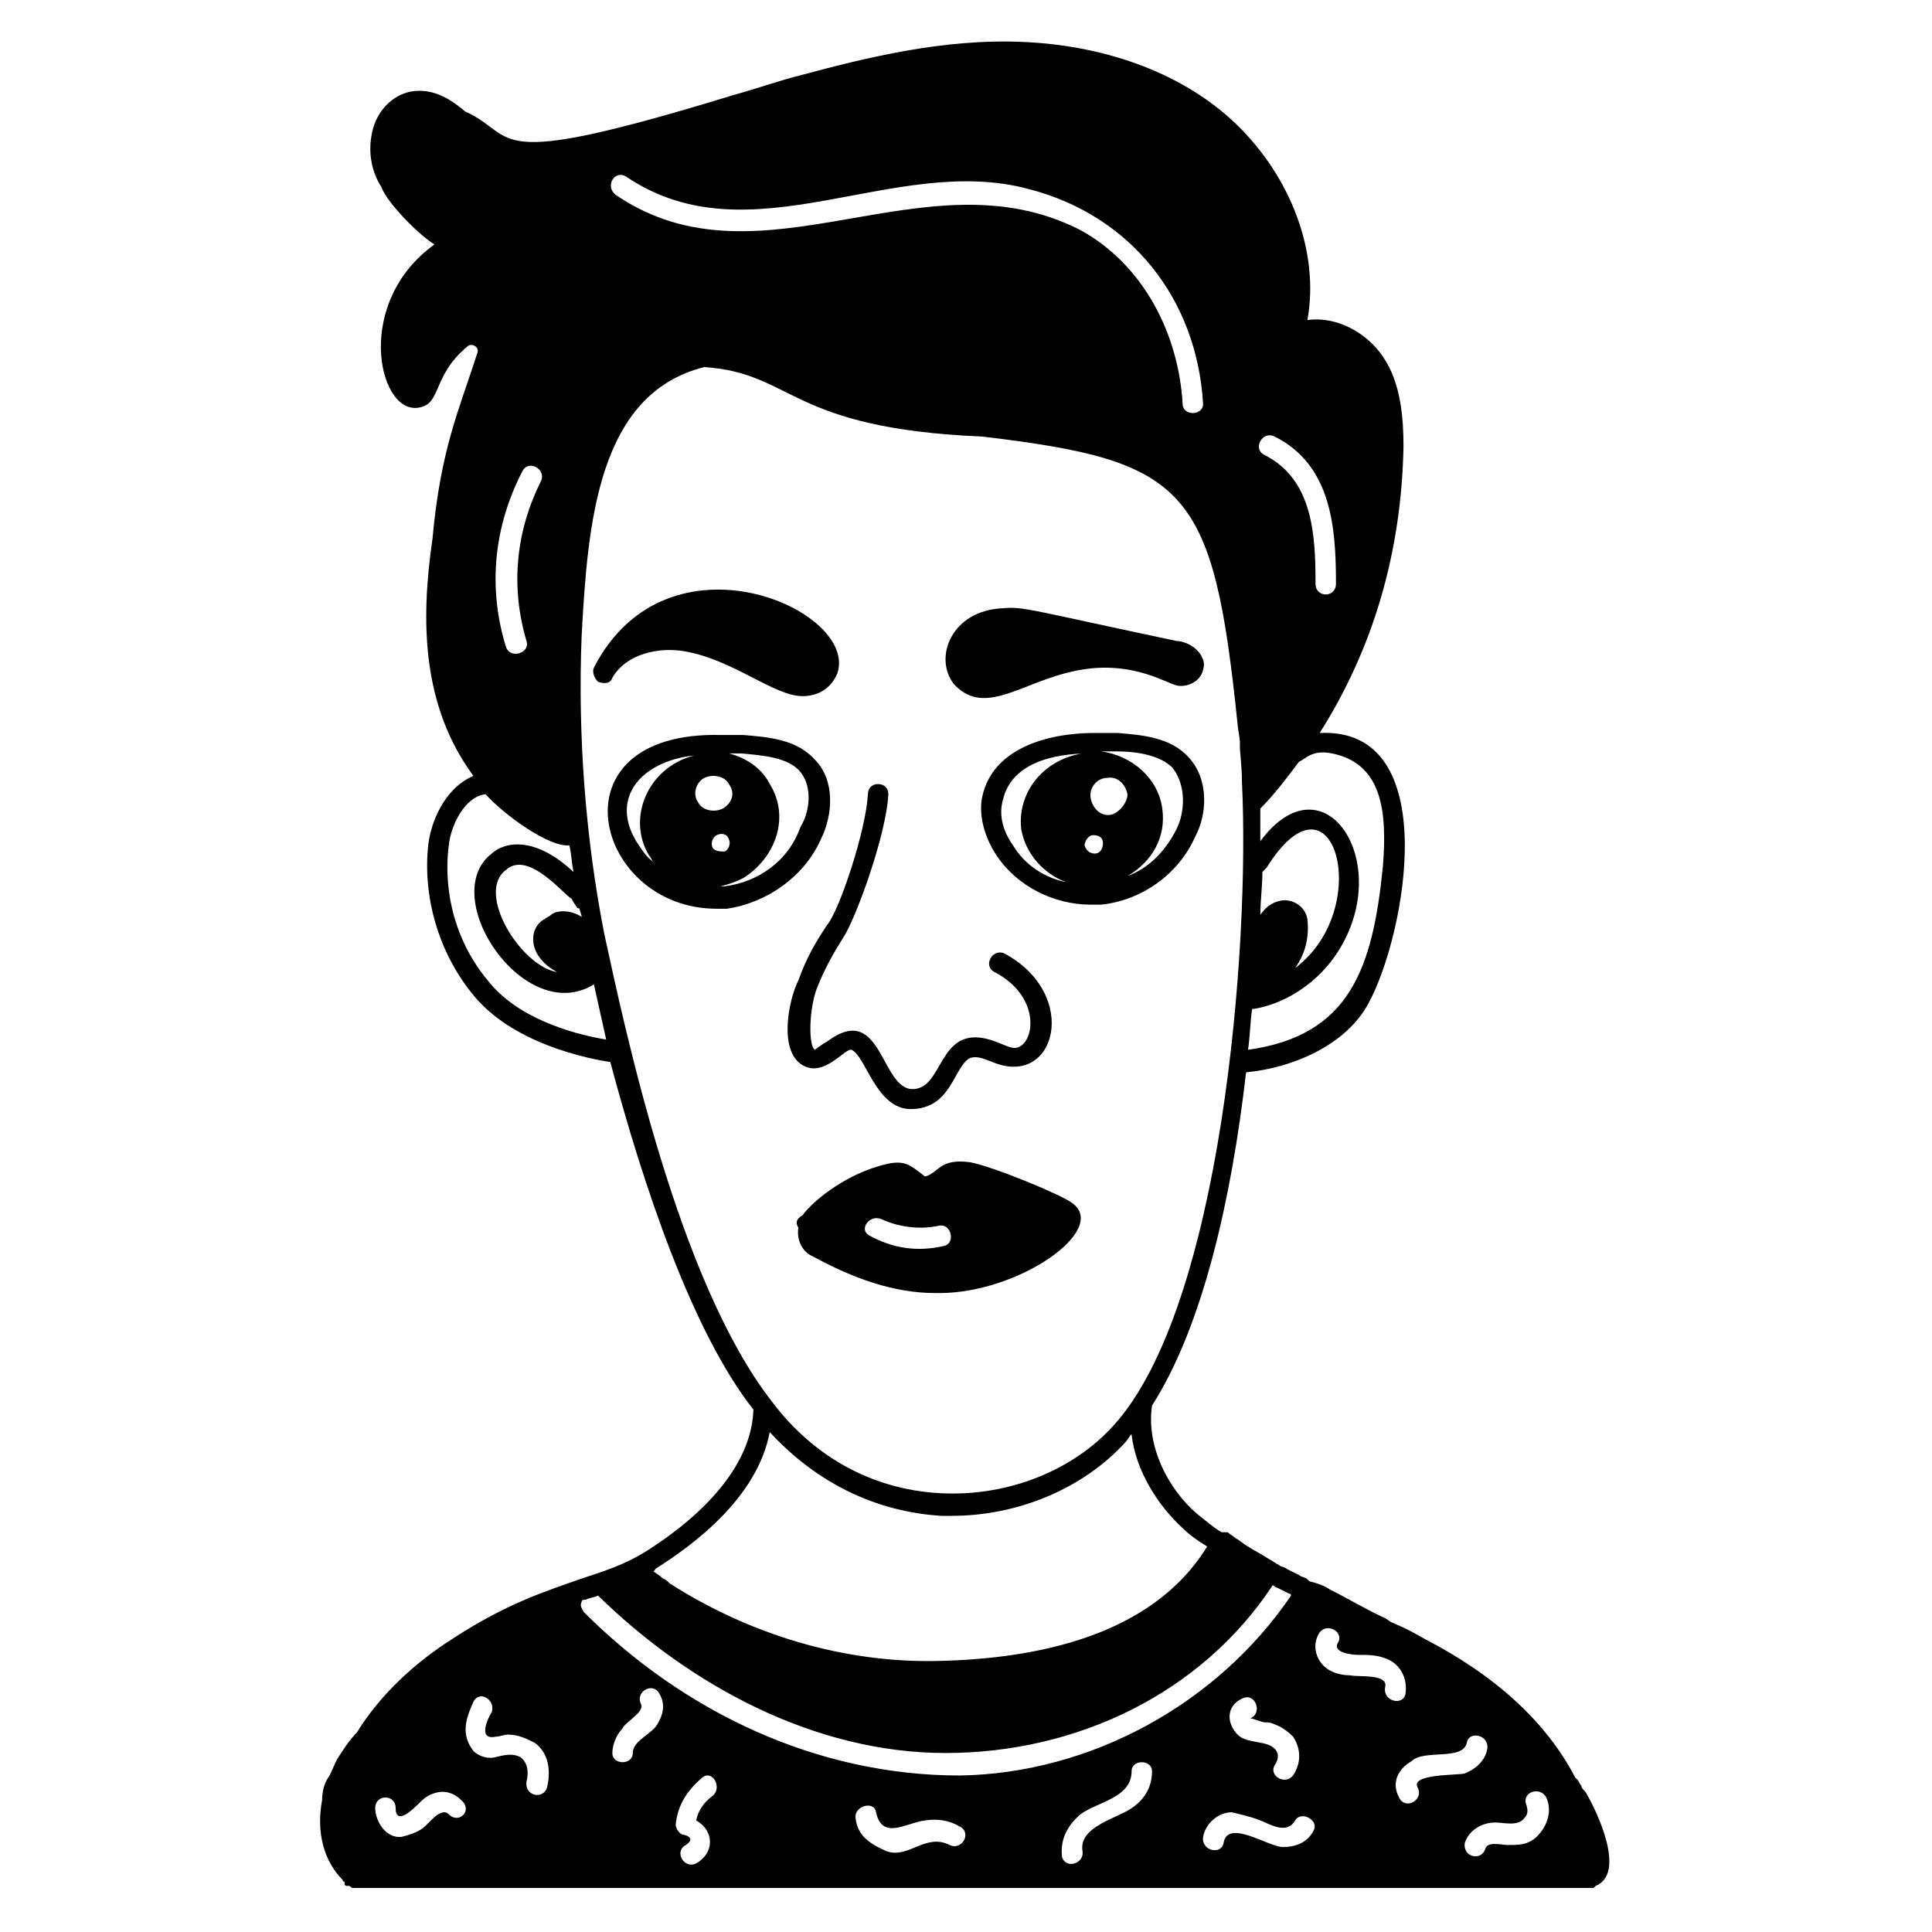 <?xml version="1.0" encoding="UTF-8"?>
<!-- Uploaded to: SVG Repo, www.svgrepo.com, Generator: SVG Repo Mixer Tools -->
<svg fill="#000000" width="800px" height="800px" version="1.1" viewBox="144 144 512 512" xmlns="http://www.w3.org/2000/svg">
 <g>
  <path d="m459.05 344.74c-4.875-5.418-12.461-5.961-18.961-6.5h-0.543-5.418c-13 0-27.086 4.332-29.797 16.793-1.082 4.875 0.543 10.836 3.793 15.711 5.418 8.125 15.168 13 24.918 13h2.707c10.836-1.082 20.586-8.125 24.918-17.879 3.258-5.957 3.801-15.168-1.617-21.125zm-27.629 23.293c0-1.082 1.082-2.707 2.168-2.707 1.625 0 2.707 0.543 2.707 2.168 0 1.082-0.543 2.707-2.168 2.707-1.082 0-2.164-0.543-2.707-2.168zm7.043-8.125c-2.707 0.543-4.875-1.625-5.418-4.332s1.625-5.418 4.332-5.418c2.707-0.543 4.875 1.625 5.418 4.332 0.004 2.168-2.164 4.875-4.332 5.418zm3.793 16.793s-0.543 0-0.543 0.543c0 0 0.543 0 0.543-0.543zm-29.797-8.668c-2.707-3.793-3.793-8.125-2.707-11.918 2.168-9.75 13-12.461 23.293-12.461h0.543-2.707c-10.293 1.625-17.336 10.293-16.25 20.043 1.082 6.5 5.961 11.918 11.918 14.086-5.422-1.082-10.84-4.332-14.09-9.75zm43.34-4.332c-2.707 5.418-7.043 10.293-13 12.461 6.5-3.793 10.293-10.293 9.211-17.879-1.082-8.125-8.125-14.086-16.25-15.168h3.25 0.543c5.961 0 11.918 1.082 15.168 4.332 3.785 4.879 3.246 11.918 1.078 16.254z"/>
  <path d="m361.54 366.41c3.25-6.5 3.793-15.711-1.625-21.129-4.875-5.418-12.461-5.961-18.961-6.5h-0.543-5.418c-45.504-1.082-33.586 46.047-1.082 46.047h2.707c10.836-1.625 20.59-8.664 24.922-18.418zm-28.711 2.168c-0.543-1.082 0-2.707 1.082-3.25s2.707-0.543 3.25 1.082c0.543 1.082 0 2.707-1.082 3.25-1.082 0-2.707 0-3.25-1.082zm2.707-10.293c-2.168 1.082-5.418 0.543-6.5-1.625-1.625-2.168-0.543-5.418 1.625-6.5 2.168-1.082 5.418-0.543 6.5 1.625 1.625 2.168 1.086 4.875-1.625 6.5zm-22.211 9.75c-8.125-11.918 0-22.211 14.625-23.836-12.461 3.25-17.879 16.793-11.918 26.543 0.543 0.543 0.543 1.082 1.082 1.625-1.621-1.082-2.703-2.707-3.789-4.332zm22.754 10.836h-1.082c2.168-0.543 3.793-1.082 5.961-2.168 8.668-5.418 12.461-16.25 7.043-24.918-2.168-4.332-6.5-7.043-10.836-8.125h2.707 0.543c5.961 0.543 11.918 1.082 15.168 4.332 3.793 3.793 3.25 10.836 0.543 15.168-3.254 9.211-11.379 14.629-20.047 15.711z"/>
  <path d="m357.2 426.54c5.418 2.707 10.836-4.875 12.461-4.332 3.793 1.625 6.5 15.711 15.711 15.711 10.836 0 11.375-11.375 15.711-13.543 1.625-0.543 3.25 0 5.961 1.082 16.793 7.043 23.293-17.879 3.25-28.711-3.25-1.625-5.961 3.25-2.707 4.875 11.375 5.961 10.836 16.793 7.043 19.504-1.625 1.082-2.707 0.543-5.418-0.543-16.25-7.043-14.625 10.293-22.211 11.918-9.75 2.168-8.668-23.836-23.836-12.461-1.082 0.543-3.25 2.168-3.25 2.168-1.625-1.082-1.625-10.293 0.543-16.25 2.168-5.418 4.332-9.211 7.043-13.543 3.25-4.875 11.375-27.086 11.918-37.922 0-1.625-1.082-2.707-2.707-2.707s-2.707 1.082-2.707 2.707c-0.543 9.75-7.586 30.879-10.836 34.672-3.25 4.875-5.418 8.668-7.586 14.625-2.719 5.414-5.426 19.5 1.617 22.75z"/>
  <path d="m452 324.16 1.082-2.168-1.082 2.168c1.625 0.543 3.25 1.625 4.875 1.625 2.707 0 5.418-1.625 5.961-4.332 0.543-1.625 0-2.707-0.543-3.793-1.625-2.707-4.875-3.793-6.5-3.793-38.461-8.125-40.629-9.211-46.047-8.668-13.543 0.543-18.418 13-13 20.043 11.918 13.004 27.086-13 55.254-1.082z"/>
  <path d="m306.28 323.61c3.793-6.5 12.461-8.125 18.961-7.043 13 2.168 23.836 11.918 31.422 11.918 4.332 0 7.586-2.168 9.211-5.961 5.961-16.793-44.965-39.547-64.465-1.625-0.543 1.082 0 2.707 1.082 3.793 1.625 0.543 3.25 0.543 3.789-1.082z"/>
  <path d="m234.77 642.15s0 0.543 0.543 0.543v0.543c0 0.543 0.543 0.543 0.543 0.543h0.543c0.543 0 0.543 0.543 1.082 0.543h327.75 0.543 0.543l0.543-0.543c8.125-3.25 0.543-19.504-2.707-24.918-0.543-0.543-1.082-1.082-1.082-1.625-0.543-0.543-0.543-1.082-1.082-1.625l-0.543-0.543c-7.586-14.625-21.129-27.086-40.09-36.836-2.707-1.625-5.961-3.25-8.668-4.332l-1.629-1.09c-4.875-2.168-9.211-4.875-14.625-7.586-1.625-1.082-3.25-1.625-5.418-2.168l-0.543-0.543c-0.543-0.543-1.625-0.543-2.168-1.082-1.082-0.543-2.168-1.082-3.25-1.625-0.543-0.543-1.625-0.543-2.168-1.082-1.082-0.543-1.625-1.082-2.707-1.625-1.625-1.082-3.793-2.168-5.418-3.25-1.082-0.543-2.168-1.625-3.25-2.168-0.543-0.543-1.625-1.082-2.168-1.625h-1.625c-2.707-1.625-4.332-3.25-6.5-4.875-7.586-6.5-13.543-17.879-11.918-28.711 13.543-21.129 21.129-55.258 24.918-88.301 11.918-1.082 26.543-7.043 32.504-18.418 9.75-17.879 20.043-73.133-13-71.508 14.086-22.211 21.668-47.672 22.211-75.844 0-7.043-0.543-16.793-5.418-23.836-4.332-6.5-12.461-10.836-20.043-9.75 3.25-17.879-4.332-37.922-18.961-52.008-13.543-13-33.586-20.586-55.797-21.668-21.668-1.082-42.797 4.332-59.047 8.668-6.5 1.625-12.461 3.793-18.418 5.418-67.18 20.582-56.344 10.828-70.973 4.328-3.793-3.25-8.125-5.961-13.543-5.418-4.875 0.543-9.211 4.332-10.836 9.75-1.625 5.961-0.543 11.375 2.168 15.711 1.625 4.332 10.293 13 14.086 15.168-21.129 15.168-15.168 43.879-4.875 43.34 7.043-0.543 3.793-8.125 13.543-16.25 1.082-1.082 3.25 0 2.707 1.625-4.875 15.168-9.75 25.461-11.918 49.297-3.25 22.211-2.707 44.422 10.836 62.84-6.5 2.707-10.836 10.293-11.918 17.879-1.625 14.086 2.707 28.711 11.375 39.547 9.211 11.918 26.543 16.793 36.836 18.418 8.668 32.504 21.668 71.508 37.922 92.094-0.543 17.336-17.879 30.879-28.172 37.379-5.961 3.793-11.375 5.418-17.879 7.586-9.211 3.25-19.504 6.5-33.586 15.711-10.293 6.5-19.504 15.168-25.461 24.918-2.168 2.168-3.793 4.875-4.875 6.5-1.082 1.625-1.625 3.793-2.707 5.418-1.082 1.625-1.625 3.793-1.625 5.961-1.625 8.664 0.543 16.25 5.418 21.125zm64.469-74.219c1.082-0.543 2.168-0.543 3.25-1.082 24.379 23.836 57.422 41.715 92.094 41.715s67.715-15.711 86.676-44.422c0.543 0 0.543 0.543 1.082 0.543 1.082 0.543 2.168 1.082 3.25 1.625 0 0 0.543 0 0.543 0.543-19.504 28.711-53.09 47.129-87.762 47.672-37.922 0-73.133-16.793-99.68-43.34-0.543-1.082-1.082-1.625-0.543-2.707 0.004-0.547 0.547-0.547 1.09-0.547zm-23.836 36.297c1.082 0 2.168-0.543 3.25-0.543 2.707 0 4.875 1.082 7.043 2.168 3.793 2.707 4.332 7.586 3.25 11.918-1.082 3.25-5.961 2.168-5.418-1.625 0.543-2.168 0.543-4.875-1.625-6.5-2.168-1.082-4.332-0.543-6.5 0-1.625 0.543-4.332 0-5.961-1.625-3.25-4.332-2.168-8.125 0-13 1.625-3.25 5.961-0.543 4.875 2.707-1.082 1.625-3.793 7.582 1.086 6.5zm-12.461 20.586c-2.168-2.168-5.418 2.707-7.043 3.793-1.625 1.082-3.25 1.625-5.418 2.168-4.332 0.543-7.043-4.332-7.043-7.586 0-3.793 5.418-3.793 5.418 0 0 4.875 4.875 0 5.961-1.082 1.082-1.082 2.168-2.168 3.793-2.707 2.707-1.082 5.418-0.543 7.586 1.625 3.246 2.707-0.547 6.5-3.254 3.789zm50.922-29.254c-1.625-3.25 3.25-5.961 4.875-2.707 1.625 2.707 1.082 5.418-0.543 8.125s-6.5 4.332-6.5 7.586c0 3.25-5.418 3.25-5.418 0 0-2.168 1.082-4.875 2.707-6.5 0.547-1.629 5.961-4.336 4.879-6.504zm14.625 42.254c-3.25 1.625-5.961-3.25-2.707-4.875 1.625-1.082 1.625-2.168-0.543-2.707-1.082 0-2.168-1.625-2.168-2.707 0.543-5.418 3.25-9.211 7.043-12.461 2.707-2.168 5.418 2.707 2.707 4.875-2.168 1.625-3.793 3.793-4.332 6.5 4.879 2.711 4.879 8.668 0 11.375zm42.258-11.918c-0.543-3.25 4.875-4.875 5.418-1.625 1.625 7.586 8.125 2.707 13 2.168 3.25-0.543 6.5 0 9.211 1.625 3.25 1.625 0.543 6.5-2.707 4.875-6.5-3.25-10.836 3.793-16.793 1.625-4.879-2.164-7.59-4.332-8.129-8.668zm59.59-1.082c4.332-3.25 13.543-4.332 13.543-11.375 0-3.25 5.418-3.25 5.418 0 0 4.332-2.168 7.586-5.418 9.75-3.793 2.707-14.086 4.875-13 11.375 0.543 3.25-4.332 4.875-5.418 1.625-0.543-4.332 1.082-8.125 4.875-11.375zm48.754-24.379c1.082 0 1.625 0 2.707 0.543 1.625 0.543 3.25 1.625 4.875 3.25 2.168 3.25 2.168 7.043 0 10.293-2.168 2.707-6.5 0-4.875-2.707 2.168-3.25 0-5.418-3.793-5.961-2.168-0.543-4.875-0.543-6.5-2.707-2.707-3.25-2.168-7.586 2.168-9.211 3.25-1.082 4.875 4.332 1.625 5.418 0.543 0 3.254 1.082 3.793 1.082zm-1.082 26.004c2.707 1.082 7.043 3.793 9.211 0 1.625-2.707 6.5 0 4.875 2.707-1.625 3.25-4.875 4.332-8.125 4.332-3.793 0-14.625-7.586-15.711-1.082-0.543 3.25-5.961 2.168-5.418-1.625 0.543-3.25 3.793-6.5 7.586-6.5 2.164 0.543 4.875 1.086 7.582 2.168zm26.004-43.879c2.707 0 4.875 0 7.586 1.082 3.793 1.625 5.418 5.418 4.875 9.211-0.543 3.25-5.961 2.168-5.418-1.625 1.082-3.793-7.043-2.707-9.211-3.25-2.168 0-4.332-0.543-5.961-1.625-3.25-2.168-4.332-6.5-2.168-9.75 2.168-2.707 6.5 0 4.875 2.707-1.621 2.707 3.797 3.25 5.422 3.25zm44.422 39.547c-1.082-3.25 3.793-4.875 5.418-1.625 1.625 3.793 0 8.125-3.25 10.836-2.168 1.625-4.332 1.625-7.043 1.625-1.625 0-5.418-1.082-5.961 1.082-1.082 3.25-5.961 2.168-5.418-1.625 1.082-3.25 4.332-5.418 8.125-5.418 2.168 0 5.961 1.082 7.586-1.082 1.082-1.086 1.082-2.168 0.543-3.793zm-15.711-16.254c0.543-3.25 5.961-2.168 5.418 1.625-0.543 3.25-3.25 5.418-5.961 6.5-1.625 0.543-14.625 0-12.461 3.793 1.625 3.25-3.25 5.961-4.875 2.707-2.168-3.793-0.543-7.586 3.25-9.75 3.254-3.25 13.547 0 14.629-4.875zm-184.19-90.469c-24.918-31.961-39.004-99.137-44.422-124.05-4.875-24.918-7.043-52.008-5.961-79.094 1.625-29.797 4.332-63.926 32.504-70.965 23.836 1.625 22.211 16.25 73.676 18.418 54.715 6.5 61.215 13.543 67.715 76.926l0.543 3.793v1.082 0.543c0 1.625 0.543 4.875 0.543 9.211 2.168 43.879-5.418 139.23-34.129 170.64-10.836 11.918-27.629 18.418-44.422 17.879-18.418-0.547-34.672-9.215-46.047-24.383zm131.1-141.39c17.879-28.711 28.711 10.836 7.586 26.543 2.707-3.793 3.793-8.125 3.25-13-0.543-3.25-3.793-5.418-7.043-4.875-2.707 0.543-4.332 2.168-5.418 3.793 0-3.793 0.543-7.586 0.543-11.375 0-0.004 0.539-0.543 1.082-1.086zm-196.11-60.133c1.082 3.25-4.332 4.875-5.418 1.625-4.875-15.711-3.25-31.961 4.332-46.59 1.625-3.25 6.5-0.543 4.875 2.707-6.5 13.004-8.125 27.633-3.789 42.258zm26.543-122.97c33.047 22.211 70.969-6.5 106.72 3.25 27.086 7.043 44.422 29.254 46.047 56.883 0 3.25-5.418 3.25-5.418 0-1.082-18.418-10.293-36.836-27.086-46.047-41.172-21.129-84.512 16.793-122.97-9.211-3.25-2.168-0.543-7.043 2.707-4.875zm187.98 107.8c0 3.793-5.418 3.793-5.418 0 0-12.461-0.543-27.629-13.543-34.129-3.25-1.625-0.543-6.5 2.707-4.875 15.172 7.582 16.254 24.375 16.254 39.004zm-202.61 83.426c2.168 3.793 1.625 2.168 2.168 2.707 0 0.543 0.543 1.625 0.543 2.168-3.25-2.168-7.043-1.625-8.125-0.543-0.543 0.543-1.082 0.543-1.625 1.082-4.332 2.168-4.875 9.75 3.25 14.086-9.75-1.625-21.668-21.129-13.543-27.086 5.953-5.414 15.707 7.043 17.332 7.586zm201.52-38.461c13.543 2.707 14.625 15.711 13.543 29.797-2.707 27.086-8.668 44.965-35.754 48.754 0.543-3.793 0.543-7.043 1.082-10.836h0.543c9.211-1.625 17.336-7.586 22.211-15.168 15.168-23.836-3.793-52.008-20.586-29.254v-8.668c3.793-3.793 7.043-8.125 10.293-12.461 1.625-0.539 3.25-3.25 8.668-2.164zm-223.73 60.129c-8.125-9.75-11.918-22.754-10.293-35.754 0.543-5.418 4.332-13 9.75-13.543 4.875 5.418 16.793 14.086 22.211 13.543 0.543 2.168 0.543 4.332 1.082 7.043-9.211-8.668-17.336-8.668-21.668-4.875-14.625 11.375 8.668 46.047 27.086 34.672 1.082 4.875 2.168 9.75 3.25 14.625-9.75-1.625-23.836-5.957-31.418-15.711zm74.758 119.72c12.461 13.543 28.172 21.129 45.504 22.211h2.707c17.336 0 34.672-7.043 46.047-19.504 0.543-0.543 1.082-1.625 1.625-2.168 1.082 9.75 7.043 18.961 13.543 24.918 1.625 1.625 3.793 3.25 6.5 4.875-14.625 23.836-45.504 29.797-71.508 30.336-24.918 0.543-49.84-7.043-70.965-20.586 0 0-0.543-0.543-0.543-0.543-0.543-0.543-1.082-0.543-1.625-1.082-0.543-0.543-1.625-1.082-2.168-1.625 0 0 0.543 0 0.543-0.543 10.297-6.492 27.09-18.953 30.34-36.289z"/>
  <path d="m428.17 462.84c-2.707-2.168-21.129-9.75-27.086-10.836-8.125-1.082-8.125 2.707-11.918 3.793-4.332-3.25-5.418-4.875-12.461-2.707-9.211 2.707-17.336 9.211-20.043 13-1.082 0.543-2.168 1.625-1.082 3.25-0.543 3.25 1.082 6.5 3.793 7.586 10.836 5.961 21.668 9.75 32.504 9.75h-0.004 1.082c21.129 0 44.965-16.793 35.215-23.836zm-34.129 11.375c-7.043 1.625-13.543 0.543-19.504-2.707-3.25-1.625 0-5.961 3.25-4.332 4.875 2.168 10.293 2.707 15.168 1.625 3.254-0.543 4.336 4.875 1.086 5.414z"/>
 </g>
</svg>